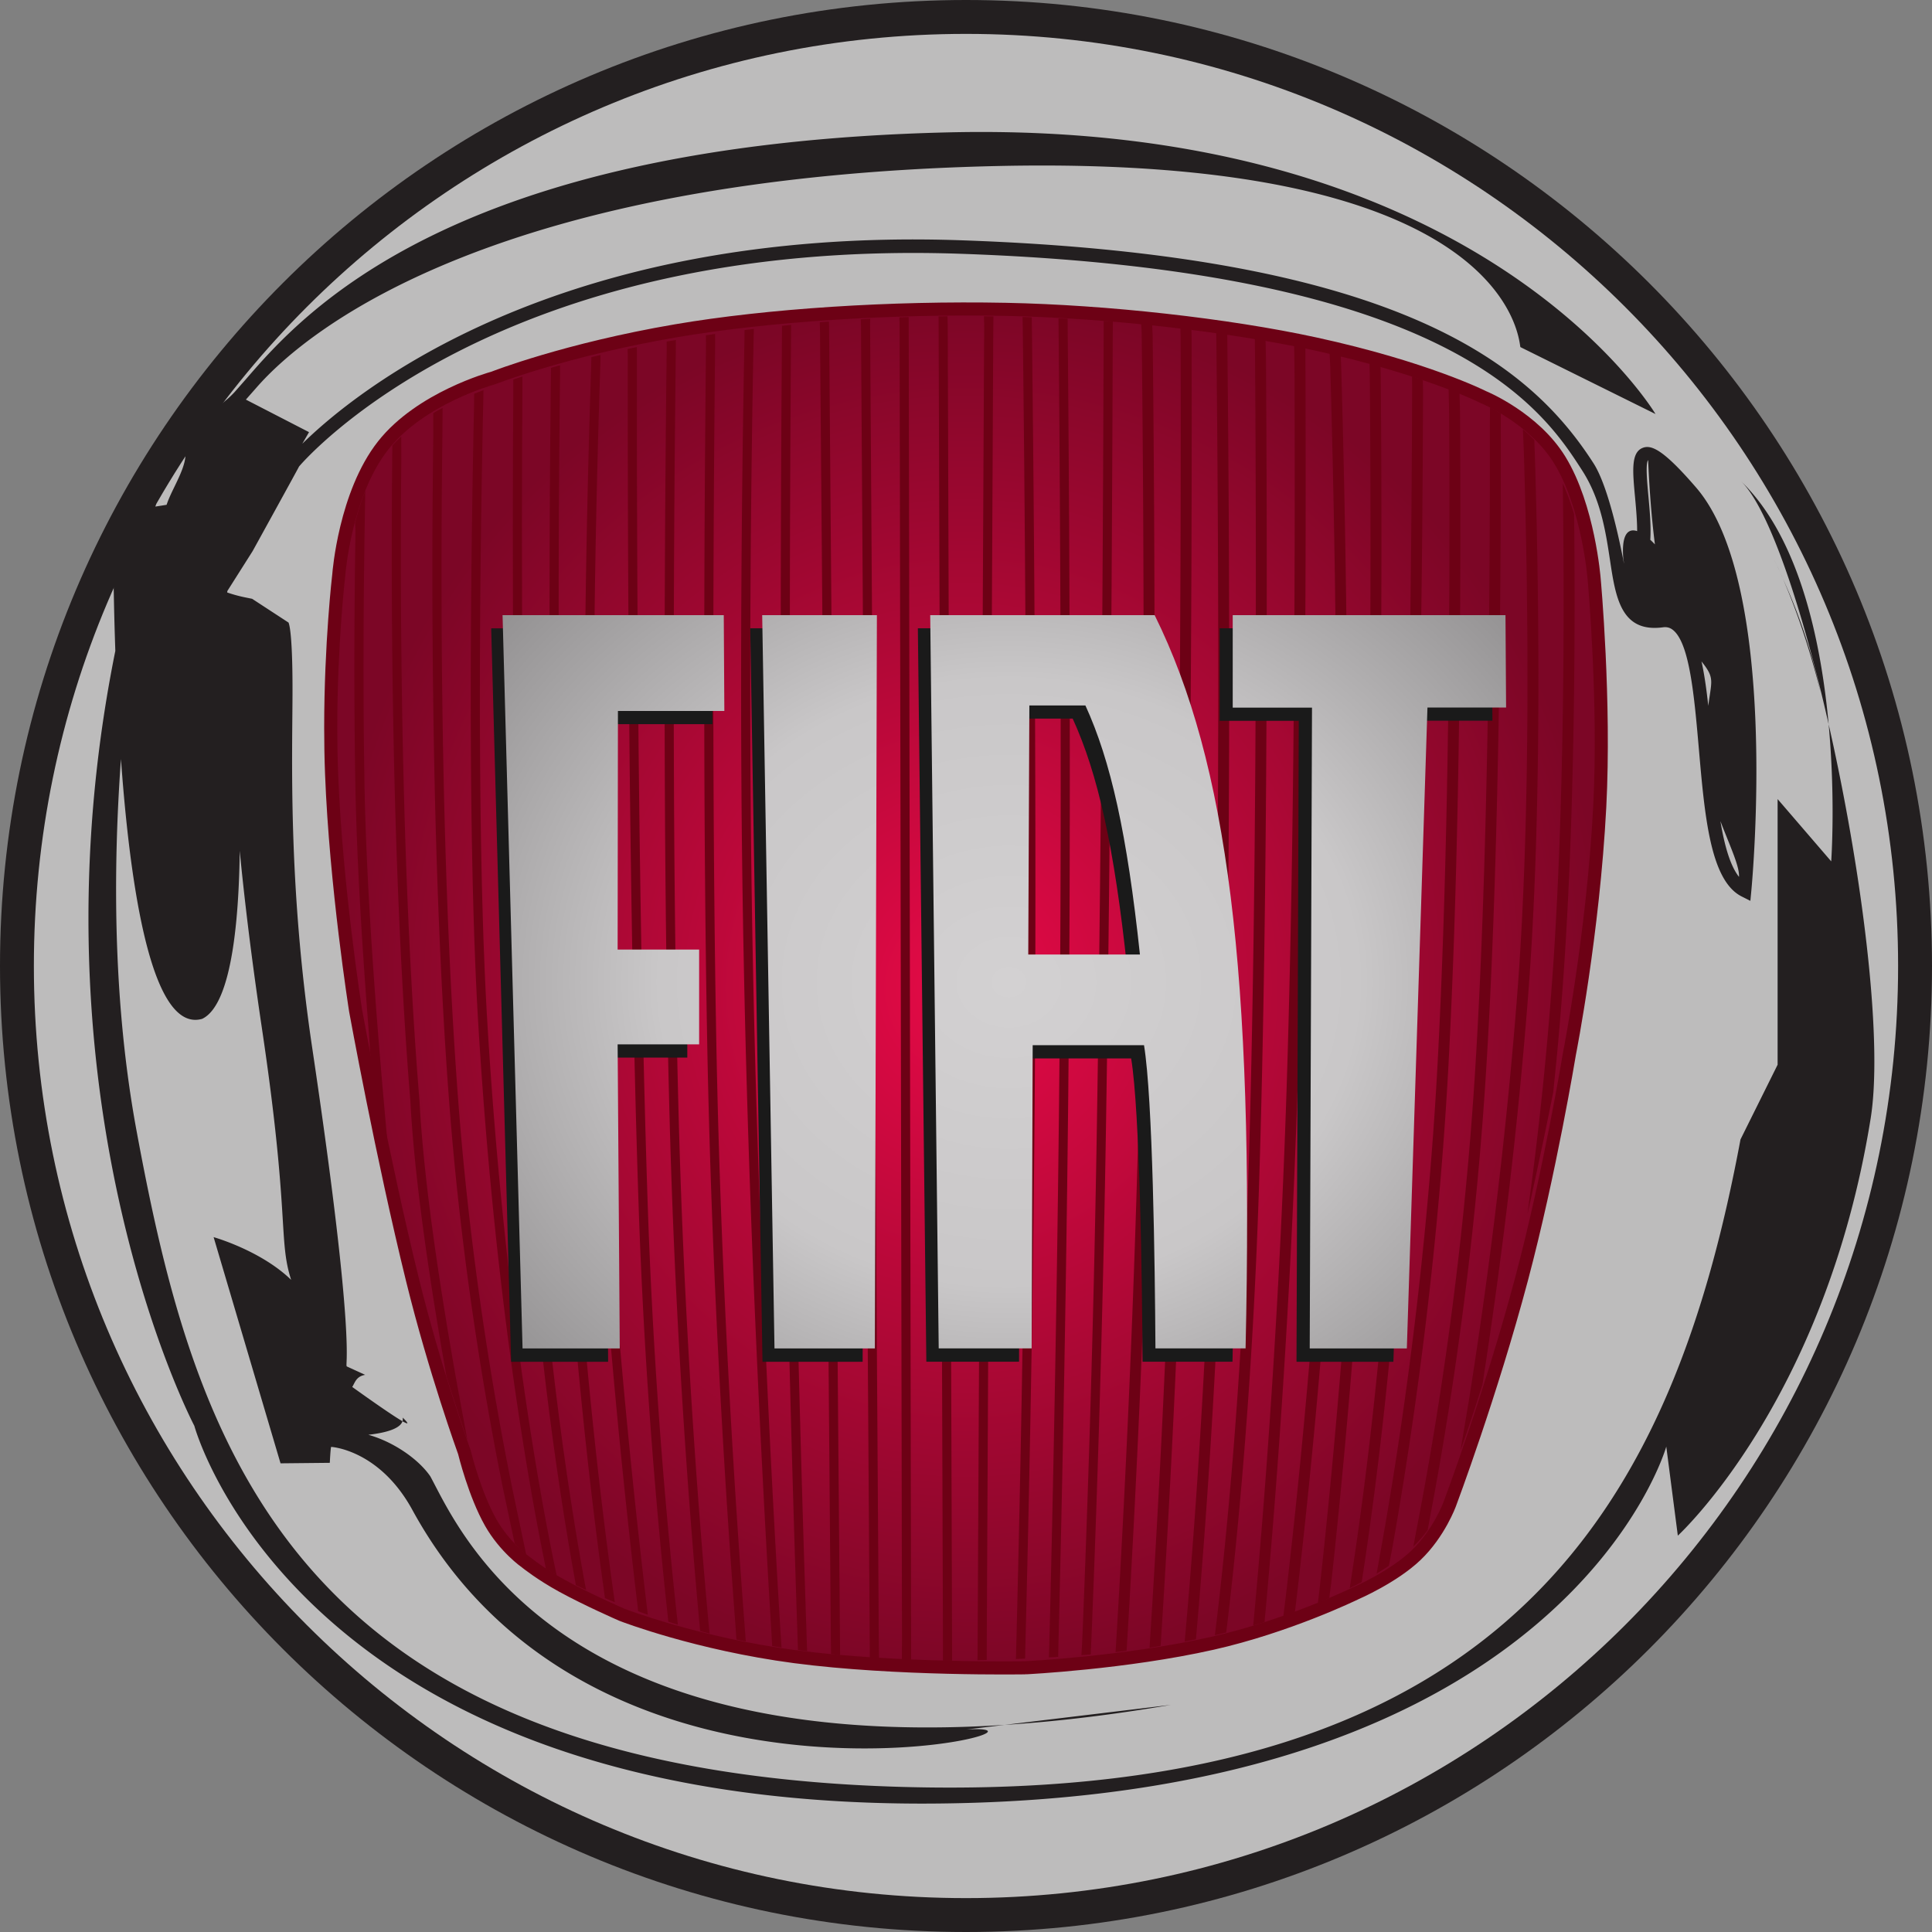 <svg viewBox="2.5 2.5 295 295" height="2500" width="2500" xmlns:xlink="http://www.w3.org/1999/xlink" xmlns="http://www.w3.org/2000/svg"><rect x="2.5" y="2.5" width="295" height="295" fill="#808080" stroke="none"/><path fill="#231f20" d="M297.5 149.998c0 81.465-66.039 147.502-147.5 147.502-81.462 0-147.5-66.037-147.5-147.502C2.5 68.539 68.538 2.5 150 2.5c81.461 0 147.5 66.039 147.5 147.498"></path><path fill="#bdbcbc" d="M292.324 149.998c0 78.608-63.721 142.327-142.325 142.327-78.605 0-142.327-63.719-142.327-142.327C7.672 71.396 71.395 7.675 150 7.675c78.604 0 142.324 63.721 142.324 142.323"></path><path fill="#231f20" d="M35.532 78.314c0 .118-15.791 2.52-15.775 2.595.077.392-.818 81.232 13.603 77.164 9.495-4.468 4.386-57.143 4.386-50.058 0 9.875.959 26.072 4.748 51.511 4.27 28.654 2.47 32.225 4.461 38.396-4.632-4.498-11.838-6.522-11.838-6.522l10.218 34.537 7.525-.077s.108-2.32.207-2.43c.203-.002 7.433.535 12.4 9.626 28.744 52.607 104.42 32.378 84.61 33.519l31.183-3.754C89.932 278.445 72.8 236.336 68.208 227.929c-2.877-4.216-11.148-8.633-16.348-6.118 0 0 12.692.507 12.128-2.858 3.966 3.852-9.862-6.234-9.862-6.234l.696 2.187c2.145.217 1.179-2.099 3.438-2.477l-2.804-1.284c-.359-.44 1.558-2.729-5.289-48.679-3.762-25.247-3.003-44.902-3.003-54.683 0-9.476-.619-10.146-.601-10.216l-5.565-3.635-1.067-.216c-1.534-.312-3.054-.803-3.713-1.168.342-.509.539-1.187.539-2.306 0-1.083-.116-2.494-.267-4.316-.199-2.438-.101-11.172-.438-8.254-17.733 153.9 6.814-17.226 3.799-13.938l1.725-1.954c8.353-9.642 37.533-32.16 112.825-33.92 79.621-1.866 79.982 27.217 80.255 27.642l20.625 10.216c-.271-.437-27.062-44.9-107.92-43.007C71.164 24.495 48.545 50.596 40.03 60.424l-1.684 1.912c-3.5 3.818-7.518 3.853-7.518 9.478 0 3.004-3.367 7.005-3.162 9.489 9.83 17.267 6.437 8.732 7.866-2.989zm217.734-7.403c-1.738.746-1.475 3.564-1.113 7.462.266 2.905.573 6.198 0 8.497l1.988.501c.658-2.639.332-6.118.05-9.189-.179-1.952-.456-4.906-.04-5.43.05.067.624 21.993 5.143 27.22 7.185 8.318 3.602 3.532 3.602 18.027 0 7.145 5.345 15.473 5.132 18.389-2.662-3.371-3.419-12.042-4.097-19.82-.793-9.057-1.471-16.876-4.691-19.474 3.969-3.481-9.825-21.72-8.883-9.369.648 4.32-1.465-9.7-4.533-14.473-9.396-14.625-28.865-31.713-96.515-34.062-62.015-2.153-92.75 23.301-100.65 31.066l1.026-1.771-10.077-5.194-2.851 30.17 4.313-6.807s6.962-12.625 7.09-12.921c1.087-1.281 30.472-34.934 101.076-32.482 75.26 2.612 89 23.991 94.87 33.12 2.826 4.402 3.568 9.321 4.227 13.661.86 5.716 1.682 11.113 8.1 10.25.59-.077 1.074.055 1.525.42 2.543 2.049 3.246 10.181 3.934 18.043.9 10.403 1.762 20.227 6.541 22.635l1.332.672.143-1.495c.18-1.909 4.301-46.877-8.432-61.62-5.014-5.805-6.861-6.608-8.21-6.026zm27.22 37.274a84.499 84.499 0 0 0-5.77-17.362c1.446 3.333 3.757 9.274 5.77 17.362zm-5.769-17.362a65.655 65.655 0 0 0-.9-2.008c.331.672.598 1.337.9 2.008zm-6.413-14.888c16.825 16.224 13.806 58.087 13.806 58.087l-8.184-9.509v40.562l-5.666 11.406c-10.076 53.873-33.997 101.408-127.804 98.872-93.804-2.535-108.282-52.604-117.097-100.138-8.814-47.533 3.777-99.504 3.777-99.504-27.702 82.391 5.038 144.502 5.038 144.502s15.737 58.308 112.691 57.676c96.949-.633 112.062-54.506 112.062-54.506l1.762 13.598s22.52-20.601 29.443-63.699c3.509-21.818-10.05-87.92-19.828-97.347zm5.512 12.88c-.326-.685-.525-1.062-.525-1.062.184.356.352.71.525 1.062"></path><g transform="matrix(.495 0 0 -.495 -261.408 458.006)"><defs><path d="M1094.29 667.165c.101-1.012.221-1.966.332-2.984 3.268-32.552 4.767-23.841-.332 2.984zM607.449 803.749s25.906 23.892 44.403 41.494c.001 0-24.667-13.828-44.403-41.494zm-6.894-317.058c14.668-29.588 29.101-48.843 29.101-48.843s-13.754 20.747-29.101 48.843zm480.497 284.368l-4.821 14.047 43.051-15.304-41.651 21.347 42.3 25.102-46.488-19.06 7.44 46.485-15.093-44.904-10.939 3.09c-22.941 34.107-54.46 51.176-94.119 70.2-73.72 35.372-171.977 25.992-171.977 25.992s115.999-1.476 204.73-54.071c18.327-10.862 33.605-25.925 46.287-42.948l-19.15-1.056 21.949-2.8a219.328 219.328 0 0 0 5.991-8.89l-25.481-14.72 27.49 11.541a264.99 264.99 0 0 0 8.052-13.976l-10.87-34.028 12.847 30.285c19.042-36.827 29.072-75.95 33.69-100.226-5.329 50.816-14.629 87.039-27.771 114.21l.961 2.256s48.099-62.868 39.471-165.977c-8.632-103.109-33.3-139.574-57.972-164.722l-1.228 12.577s-35.763-106.886-213.364-104.366c-177.604 2.518-191.17 60.35-191.17 60.35l-9.866 5.04s-41.931 32.682-67.832 119.449c-25.903 86.761-1.235 157.176-1.235 157.176s-13.565-57.84-3.698-116.937c5.112-30.626 23.46-69.325 39.968-99.529-12.117 24.431-24.402 55.908-28.867 89.47-9.872 74.188-7.403 124.483 4.929 162.202 12.332 37.719 19.735 54.071 19.735 54.071s-51.798-60.36-53.032-188.613c-1.234-128.259 107.297-216.274 155.396-235.137 48.101-18.86 199.801-44.004 291.065 20.117 91.271 64.129 85.101 80.471 114.7 139.578 29.61 59.097 17.272 178.55-23.428 242.679zm-21.601 23.52c-.099.164-.189.328-.29.484l.922-.116-.632-.368zm4.239-7.57c-.519.983-1.038 1.987-1.569 2.948l2.899 1.22-1.33-4.168zm-434.034 5.425c7.396 12.575 45.629 35.208 45.629 35.208s-20.969-12.579-44.398-40.241c-23.438-27.66 8.634 2.516 51.802 31.439 43.164 28.917 103.597 26.401 103.597 26.401s-19.729 15.091-94.965-8.803l72.767 31.437s-110.997-23.891-143.066-69.156c-32.073-45.265 1.229-18.86 8.634-6.285zm371.255 3.976c13.608-14.132 23.409-26.608 23.409-26.608s-4.01 12.711-23.409 26.608zM579.086 611.364c13.566-133.285 70.302-189.872 70.302-189.872s43.164-42.749 177.598-49.034c134.429-6.286 177.604 46.522 181.306 55.324 3.698 8.802-17.275-5.026-23.44-2.51-6.165 2.51 19.738 49.038 19.738 49.038-13.569-50.297 7.4 7.543 20.962 1.253 13.569-6.281-27.133-22.631-13.562-35.206 13.562-12.575 41.92 76.702 60.431 116.941 18.499 40.235 12.33 81.73 11.101 108.137s-7.4 37.723-7.4 37.723l-3.7-62.876s2.471-8.796-17.27 35.216l-16.03 42.749c-11.099-196.159-55.507-270.351-55.507-270.351s-16.03-49.032-145.531-50.293c-129.496-1.249-148 32.7-148 32.7-41.93 55.324-66.598 173.52-60.426 251.475 6.164 77.961 0 99.342 55.496 123.232 55.5 23.887 139.364 26.407 139.364 26.407 100.733 2.832 151.375-17.074 176.395-35.005a314.522 314.522 0 0 1-9.895 9.851c-18.499 17.601-189.934 54.071-279.964 18.864-90.032-35.208-96.199-69.156-90.032-172.266 6.169-103.109 38.235-188.609 60.434-221.305 22.199-32.692 101.134-42.753 101.134-42.753-107.302 2.518-119.634 59.093-125.802 69.163-6.168 10.059-24.668 30.18-28.367 13.828-3.698-16.344-36.859 83.609-30.691 88.641 6.164 5.03 44.257-50.923 44.257-50.923s-13.566 27.668-27.132 105.625c-13.567 77.957 7.397 116.937-6.169 119.453s16.871-115.034-21.984-120.262c-11.071-1.492-1.884 103.965 3.055 125.34 4.93 21.38 10.301 27.619 10.301 27.619s-34.537-22.639-20.972-155.923" id="a"></path></defs><clipPath id="b"></clipPath><g clip-path="url(#b)"><linearGradient gradientTransform="translate(1691.245 655.838) scale(.495)" y2="-68.654" x2="-1743.503" y1="-610.653" x1="-2310.491" gradientUnits="userSpaceOnUse" id="c"><stop stop-color="#8c8c8c" offset="0"></stop><stop stop-color="#464646" offset=".5"></stop><stop stop-color="#fff" offset=".75"></stop><stop stop-color="#fff" offset="1"></stop></linearGradient><path fill="url(#c)" d="M1094.29 667.165c.229-.334 0 0 0 0zM607.449 803.749s25.906 23.892 44.403 41.494c.001 0-24.667-13.828-44.403-41.494zm-6.894-317.058c14.668-29.588 29.101-48.843 29.101-48.843s-13.754 20.747-29.101 48.843zm480.497 284.368l-4.821 14.047 43.051-15.304-41.651 21.347 42.3 25.102-46.488-19.06 7.44 46.485-15.093-44.904-10.939 3.09c-22.941 34.107-54.46 51.176-94.119 70.2-73.72 35.372-171.977 25.992-171.977 25.992s115.999-1.476 204.73-54.071c18.327-10.862 33.605-25.925 46.287-42.948l-19.15-1.056 21.949-2.8a219.328 219.328 0 0 0 5.991-8.89l-25.481-14.72 27.49 11.541a264.99 264.99 0 0 0 8.052-13.976l-10.87-34.028 12.847 30.285c19.042-36.827 29.072-75.95 33.69-100.226-5.329 50.816-14.629 87.039-27.771 114.21l.961 2.256s48.099-62.868 39.471-165.977c-8.632-103.109-33.3-139.574-57.972-164.722l-1.228 12.577s-35.763-106.886-213.364-104.366c-177.604 2.518-191.17 60.35-191.17 60.35l-9.866 5.04s-41.931 32.682-67.832 119.449c-25.903 86.761-1.235 157.176-1.235 157.176s-13.565-57.84-3.698-116.937c5.112-30.626 23.46-69.325 39.968-99.529-12.117 24.431-24.402 55.908-28.867 89.47-9.872 74.188-7.403 124.483 4.929 162.202 12.332 37.719 19.735 54.071 19.735 54.071s-51.798-60.36-53.032-188.613c-1.234-128.259 107.297-216.274 155.396-235.137 48.101-18.86 199.801-44.004 291.065 20.117 91.271 64.129 85.101 80.471 114.7 139.578 29.61 59.097 17.272 178.55-23.428 242.679zm-21.601 23.52c-.099.164-.189.328-.29.484l.922-.116-.632-.368zm4.239-7.57c-.519.983-1.038 1.987-1.569 2.948l2.899 1.22-1.33-4.168zm-434.034 5.425c7.396 12.575 45.629 35.208 45.629 35.208s-20.969-12.579-44.398-40.241c-23.438-27.66 8.634 2.516 51.802 31.439 43.164 28.917 103.597 26.401 103.597 26.401s-19.729 15.091-94.965-8.803l72.767 31.437s-110.997-23.891-143.066-69.156c-32.073-45.265 1.229-18.86 8.634-6.285zm371.255 3.976c13.608-14.132 23.409-26.608 23.409-26.608s-4.01 12.711-23.409 26.608zM579.086 611.364c13.566-133.285 70.302-189.872 70.302-189.872s43.164-42.749 177.598-49.034c134.429-6.286 177.604 46.522 181.306 55.324 3.698 8.802-17.275-5.026-23.44-2.51-6.165 2.51 19.738 49.038 19.738 49.038-13.569-50.297 7.4 7.543 20.962 1.253 13.569-6.281-27.133-22.631-13.562-35.206 13.562-12.575 41.92 76.702 60.431 116.941 18.499 40.235 12.33 81.73 11.101 108.137s-7.4 37.723-7.4 37.723l-3.7-62.876s2.471-8.796-17.27 35.216l-16.03 42.749c-11.099-196.159-55.507-270.351-55.507-270.351s-16.03-49.032-145.531-50.293c-129.496-1.249-148 32.7-148 32.7-41.93 55.324-66.598 173.52-60.426 251.475 6.164 77.961 0 99.342 55.496 123.232 55.5 23.887 139.364 26.407 139.364 26.407 100.733 2.832 151.375-17.074 176.395-35.005a314.522 314.522 0 0 1-9.895 9.851c-18.499 17.601-189.934 54.071-279.964 18.864-90.032-35.208-96.199-69.156-90.032-172.266 6.169-103.109 38.235-188.609 60.434-221.305 22.199-32.692 101.134-42.753 101.134-42.753-107.302 2.518-119.634 59.093-125.802 69.163-6.168 10.059-24.668 30.18-28.367 13.828-3.698-16.344-36.859 83.609-30.691 88.641 6.164 5.03 44.257-50.923 44.257-50.923s-13.566 27.668-27.132 105.625c-13.567 77.957 7.395 116.937-6.172 119.453s16.874-115.034-21.981-120.262c-11.071-1.492-1.884 103.965 3.055 125.34 4.93 21.38 10.301 27.619 10.301 27.619s-34.537-22.639-20.972-155.923"></path></g></g><radialGradient gradientUnits="userSpaceOnUse" gradientTransform="matrix(1 0 0 -1.069 2229.395 715.031)" r="98" cy="525.413" cx="-2079.394" id="d"><stop stop-color="#e60a47" offset="0"></stop><stop stop-color="#7c0626" offset="1"></stop></radialGradient><path stroke-width="2" stroke="#6d0115" fill="url(#d)" d="M159.061 257.157c.104-.005 15.295-.75 28.545-3.736 11.514-2.592 21.703-7.546 21.805-7.595l.037-.02.041-.019c.057-.024 5.734-2.475 9.226-5.812 3.54-3.385 5.149-7.813 5.165-7.857.072-.192 6.27-16.711 10.957-34.356 4.314-16.237 7.273-34.188 7.304-34.367.046-.236 3.62-18.374 4.624-37.667.844-16.215-.832-34.625-.852-34.81-.01-.139-.873-11.041-5.248-18.17-3.932-6.405-11.523-9.551-11.6-9.583l-.066-.026-.064-.034c-.088-.044-8.902-4.46-25.623-8.098-13.336-2.901-31.872-4.972-47.221-5.271-17.547-.345-36.385.879-50.385 3.272-16.791 2.87-27.7 7.134-27.81 7.177l-.091.034-.094.025c-.109.029-10.989 3.012-16.708 10.274-5.811 7.377-6.752 19.496-6.761 19.618l-.007.074c-.017.124-1.235 10.576-1.235 23.386 0 2.296.038 4.668.132 7.071.655 17.062 3.638 35.972 3.667 36.161.035.187 4.076 22.387 8.685 41.097 3.414 13.87 7.86 26.141 7.905 26.262l.029.088.023.09c.017.062 1.532 6.288 3.996 10.633 2.146 3.78 5.305 6.003 5.338 6.022l.052.036.051.042c.023.017 2.173 1.753 5.473 3.562 3.8 2.08 8.892 4.312 9.108 4.402.359.141 11.584 4.438 26.382 6.391 15.454 2.04 35.023 1.707 35.22 1.704z"></path><path fill="#6d0115" d="M91.997 245.268c-.67-.307-1.035-.484-1.035-.484-.038-.017-.229-.1-.538-.242l-.112-.665c-2.65-14.612-6.695-41.309-8.018-73.863-1.636-38.282-1.573-85.2-1.418-107.926v-1.644c.447-.15.91-.302 1.388-.455l.007 1.647c-.157 22.532-.232 69.806 1.414 108.321 1.345 33.122 5.513 60.153 8.148 74.514l.164.797z"></path><path fill="#6d0115" d="M96.372 247.142c-.536-.217-1.04-.426-1.508-.622l-.13-1.025c-1.93-13.761-5.345-41.815-6.968-77.702-1.724-38.15-1.413-86.103-1.143-107.903l.003-1.225c.453-.13.917-.26 1.39-.391l.003 1.352c-.27 21.65-.59 69.823 1.138 108.107 1.66 36.699 5.196 65.183 7.093 78.533l.122.876zM129.095 52.757c.35 42.26 1.36 164.166 1.655 199.48l.027 2.983c-.452-.048-.915-.1-1.383-.154l-.035-2.834c-.294-35.288-1.303-156.878-1.654-199.29l-.035-1.236c.468-.04.937-.079 1.405-.115l.02 1.166zM147.212 52.208l.66 201.034.01 2.82c-.488.006-.956.01-1.402.012v-3.2c-.14-41.955-.543-164.766-.662-201.123l-.007-.946 1.36-.016.041 1.419zM154.168 52.392l-.997 200.853-.002 2.72c-.483.013-.95.024-1.414.034l.02-2.206c.175-35.677.795-160.61 1-201.673l-.033-1.326c.485.005.968.01 1.45.018l-.024 1.58zM172.972 252.523c.998-16.528 2.885-51.567 3.66-91.215.79-40.408.44-86.394.194-107.991l-.079-1.39c.564.05 1.123.1 1.68.152l.077 1.78c.241 21.836.582 67.398-.2 107.48-.77 39.318-2.63 74.11-3.635 90.833l-.147 2.389c-.585.07-1.092.137-1.687.2l.137-2.238zM220.494 236.141a19.964 19.964 0 0 1-2.19 2.503l.668-3.546c2.908-15.064 6.668-38.366 8.545-65.728 2.23-32.528 2.516-77.005 2.47-102.278l.03-2.421c.542.3 1.092.618 1.64.96l.004 3.227c.032 25.564-.293 68.796-2.474 100.625-1.843 26.861-5.497 49.83-8.389 64.97l-.304 1.688zM236.569 181.574a546.508 546.508 0 0 0 3.082-31.494c1.682-24.807 1.725-52.91 1.511-70.796l-.036-2.985a37.622 37.622 0 0 1 1.722 4.71l.033 2.774c.15 17.908-.011 43.553-1.56 66.408a517.142 517.142 0 0 1-1.146 14.066l-.511 5.027a798.308 798.308 0 0 1-3.929 18.58l.834-6.29z"></path><path fill="#6d0115" d="M214.574 241.58c-.53.36-1.163.77-1.878 1.201l.508-2.853c2.787-15.345 7.126-43.196 8.832-75.56 1.87-35.553 1.877-77.814 1.72-99.45l-.065-3.063c.477.168 1.04.375 1.663.624l.078 2.854c.153 21.78.135 63.762-1.727 99.12-1.658 31.474-5.803 58.697-8.602 74.354l-.53 2.772zM194.048 248.616c1.318-14.298 3.735-43.895 4.896-79.601 1.303-40.084 1.308-87.585 1.212-110.53l-.05-3.264c.581.12 1.155.24 1.718.362l.006 3.159c.096 23.058.085 70.371-1.214 110.327-1.153 35.47-3.545 64.925-4.87 79.37l-.17 1.755c-.552.163-1.105.331-1.72.502l.192-2.08zM188.273 249.966c1.447-12.142 3.818-35.677 4.797-66.287 1.426-44.537 1.25-100.703 1.064-126.695l-.033-2.891c.554.094 1.101.189 1.64.288l.063 3.022c.186 26.188.354 82.01-1.067 126.33-.964 30.139-3.275 53.439-4.734 65.797l-.27 2.238c-.555.135-1.149.285-1.735.42l.275-2.222zM183.589 250.95c1.133-12.837 3.086-38.265 4.004-69.2 1.282-43.233.951-97.978.642-126.52l-.033-2.04c.57.076 1.133.156 1.687.237l.03 2.729c.304 28.806.614 82.855-.655 125.641-.903 30.457-2.81 55.585-3.949 68.647l-.208 2.369c-.576.119-1.118.23-1.714.344l.196-2.206zM178.155 252.042c.96-14.996 2.774-46.327 3.566-79.934 1.055-44.674 1.105-94.508 1.059-117.836l-.047-1.756c.566.064 1.128.127 1.688.192l.034 1.98c.045 23.509-.011 73.033-1.06 117.458-.784 33.206-2.562 64.193-3.532 79.421l-.144 2.247c-.597.1-1.078.184-1.693.277l.129-2.05zM172.407 53.491c-.072 23.874-.311 78.036-1.084 124.235a3206.07 3206.07 0 0 1-2.147 74.431l-.129 2.958c-.471.04-.946.08-1.418.118l.138-2.629c.585-14.338 1.62-42.56 2.163-74.901.78-46.426 1.018-100.897 1.089-124.577l.01-1.639c.468.033.938.064 1.404.098l-.026 1.906zM165.525 52.392c.194 21.07.482 62.303.225 101.16-.28 42.062-1.19 82.222-1.622 99.514l-.052 2.42c-.474.03-.946.06-1.417.086l.064-2.053c.43-17.01 1.353-57.524 1.634-99.979.257-38.628-.026-79.612-.22-100.783l-.014-1.658c.464.021.928.042 1.39.065l.012 1.228zM160.06 52.3c.285 24.165.683 67.416.49 108.206-.18 37.95-.993 74.297-1.482 93.287l-.042 1.965-1.403.06.058-2.3c.49-19.051 1.294-55.24 1.474-93.018.194-40.587-.198-83.608-.486-107.834l-.032-1.764 1.403.04.02 1.359zM110.848 251.924c-.485-.12-.966-.244-1.444-.373l-.083-.904c-1.17-12.617-3.522-40.992-4.494-74.3-1.243-42.489-.83-95.593-.525-120.6l-.011-1.095c.465-.08.931-.16 1.404-.238l.003 1.109c-.304 24.891-.724 78.182.521 120.786.986 33.737 3.388 62.404 4.538 74.73l.09.885zM101.41 249.056c-.502-.18-.993-.357-1.471-.533l-.114-1.044c-2.13-17.76-6.247-56.126-7.552-96.828-1.105-34.436-.15-72.87.493-92.198l.025-1.417c.462-.112.93-.225 1.404-.336l-.018 1.221c-.642 19.115-1.627 57.94-.512 92.689 1.323 41.276 5.543 80.147 7.638 97.507l.108.939zM61.774 178.267c-1.7-8.28-2.694-14.328-2.712-14.434l-.239-3.627c-.98-12.39-1.862-26.27-2.067-38.105-.243-13.994-.14-27.986.021-38.451l-.058-1.334a42.428 42.428 0 0 1 1.552-4.871l-.12 7.44c-.15 10.31-.236 23.75 0 37.195.259 14.973 1.604 33.23 2.862 47.582l.761 8.605zM73.88 222.454c-.965-2.83-2.07-6.167-3.216-9.813l-.849-4.896c-2.17-12.831-4.096-26.46-4.641-36.928-2.839-34.8-2.983-74.97-2.804-96.353l.035-3.934c.441-.483.898-.94 1.363-1.367l.008 3.721c-.199 20.905-.12 62.194 2.787 97.841.635 12.206 3.156 28.727 5.747 43.253l1.57 8.476zM80.724 229.775c-2.861-14.106-6.391-34.912-8.218-58.7-2.835-36.915-2.737-80.353-2.458-101.843l.033-4.439c-.406.209-.891.471-1.429.786l.002 3.7c-.278 21.539-.372 64.974 2.463 101.9 1.82 23.696 5.326 44.444 8.186 58.593l1.78 8.395c.308.347.634.69.98 1.02.25.238.514.475.785.706l-2.124-10.118zM105.92 249.785c-1.295-11.636-3.583-35.202-4.53-63.644-1.56-46.794-1.671-105.2-1.64-129.46l-.013-1.183c-.475.093-.945.19-1.408.286l.028 1.03c-.031 24.352.083 82.646 1.64 129.373.928 27.81 3.134 50.97 4.446 62.905l.109 1.027c.476.155.96.307 1.45.455l-.082-.79z"></path><path fill="#6d0115" d="M76.322 62.075c-.514.197-.987.383-1.419.557l-.026 2.092c-.467 21.84-1.079 65.505.656 94.197 2.462 40.688 7.562 69.529 10.082 81.916l.235 1.22c.535.336 1.143.695 1.645.979l-.313-1.497c-2.43-11.744-7.732-40.967-10.257-82.7-1.747-28.883-1.11-72.988-.644-94.62l.041-2.198M111.69 53.493l-1.408.202.023 1.17c-.241 22.746-.55 67.732.185 107.117.7 37.45 2.998 71.6 4.293 88.509l.165 2.351c.475.096.95.191 1.426.282l-.152-2.075c-1.284-16.648-3.63-51.178-4.34-89.093-.738-39.43-.426-84.478-.184-107.183l-.008-1.28zM117.603 52.726c-.476.057-.95.114-1.422.173l-.004 1.14c-.36 18.547-.895 56.92-.114 95.128.844 43.45 3.118 84.471 4.217 102.491l.125 2.18c.48.077.955.154 1.43.226l-.158-2.383c-1.096-17.951-3.377-59.027-4.221-102.542-.78-38.266-.243-76.7.117-95.19l.03-1.223zM123.3 52.107c-.463.044-.928.093-1.391.14l-.01 1.154c-.155 19.905-.37 61.752.108 102.353.464 39.372 1.652 78.297 2.248 96.123l.084 2.555c.471.065.94.129 1.4.19l-.092-2.753c-.595-17.805-1.785-56.746-2.248-96.132-.481-40.786-.261-82.833-.106-102.614l.007-1.016zM135.382 51.166c-.485.028-.97.055-1.454.085l.035.777c.241 36.489 1.067 160.896 1.333 201.217l.023 2.413c.493.043.961.082 1.401.116l-.03-2.438c-.268-40.244-1.093-164.985-1.335-201.4l.027-.77zM141.246 50.905c-.472.015-.946.033-1.421.049l.035 1.345.364 200.39-.022 3.323c.362.023.625.036.776.044.08 0 .296.007.637.008l.003-3.465c-.07-37.47-.294-161.708-.366-200.3l-.006-1.394zM198.774 246.72c2.013-16.935 5.668-51.941 7.213-93.915 1.153-31.248.238-73.167-.364-94.129l-.107-2.256c.585.138 1.153.277 1.709.415l.084 2.32c.602 21.15 1.494 62.677.349 93.71-1.545 41.922-5.19 76.907-7.209 93.924l-.241 1.94a83.53 83.53 0 0 1-1.757.58l.323-2.588z"></path><path fill="#6d0115" d="M205.757 244.301c1.628-14.744 4.485-43.887 6.205-80.237 1.654-34.904 1.568-79.968 1.368-103.86l-.035-1.738c-.539-.156-1.101-.315-1.687-.478l.05 2.061c.201 23.829.29 68.99-1.363 103.938-1.742 36.79-4.647 66.183-6.261 80.71l-.311 2.634c.5-.229 1.091-.5 1.737-.801l.297-2.229zM210.879 241.066c1.97-13.195 4.65-34.773 6.173-62.334 2.263-40.996 2.671-93.295 2.736-116.677l-.033-1.552c-.472-.165-1.024-.35-1.655-.56l.019 1.57c-.06 23.09-.457 75.85-2.736 117.127-1.582 28.683-4.423 50.86-6.405 63.822l-.386 2.548a85.907 85.907 0 0 0 1.828-.94l.459-3.004zM225.506 223.964s1.5-4.134 3.351-10.047l.702-4.595c2.28-15.25 4.686-34.27 6.28-54.88 2.123-27.436 1.658-60.854 1.069-80.97l-.129-3.797a23.175 23.175 0 0 0-1.748-1.616l.135 3.09c.617 19.739 1.208 54.695-.996 83.169-1.85 23.933-4.798 45.715-7.369 61.918l-1.295 7.728z"></path><g><g fill="#1a1a1a"><path d="M107.446 163.987V149.51H95.03l.046-36.44h16.21l-.087-14.632H77.5l3.046 111.991h14.808l-.324-46.44zM117.053 98.437l1.873 111.991h15.29l.31-111.991zM215.26 210.428l3.14-97.882h11.98l-.092-14.109h-41.553v14.126h12.078l-.348 97.865zM157.587 150.268l.168-38.04h8.537c3.87 8.472 6.357 19.676 8.307 38.04h-17.012zm-13.643 60.157H158.1l.158-46.309h16.961c1.334 8.173 1.66 33.406 1.74 46.31h13.731c1.296-57.175-2.73-89.493-13.849-111.99h-34.192l1.295 111.99z"></path></g><g transform="matrix(1.393 0 0 1.654 79.237 96.43)"><radialGradient gradientUnits="userSpaceOnUse" gradientTransform="matrix(1.393 0 0 -1.018 2385.16 367.197)" r="55" cy="327.422" cx="-1672.399" id="e"><stop stop-color="#d3d1d2" offset="0"></stop><stop stop-color="#c9c7c8" offset=".5"></stop><stop stop-color="#8d8b8c" offset="1"></stop></radialGradient><path d="M21.547 30.871h-8.934l.033-22.026H24.31L24.247 0H0l2.192 67.691h10.654l-.233-28.07h8.934z" fill="url(#e)"></path><radialGradient gradientUnits="userSpaceOnUse" gradientTransform="matrix(1.393 0 0 -1.018 2385.16 367.197)" r="55" cy="327.422" cx="-1672.399" id="f"><stop stop-color="#d3d1d2" offset="0"></stop><stop stop-color="#c9c7c8" offset=".5"></stop><stop stop-color="#8d8b8c" offset="1"></stop></radialGradient><path d="M41.032 0H28.459l1.348 67.691h11.002z" fill="url(#f)"></path><radialGradient gradientUnits="userSpaceOnUse" gradientTransform="matrix(1.393 0 0 -1.018 2385.16 367.197)" r="55" cy="327.422" cx="-1672.399" id="g"><stop stop-color="#d3d1d2" offset="0"></stop><stop stop-color="#c9c7c8" offset=".5"></stop><stop stop-color="#8d8b8c" offset="1"></stop></radialGradient><path d="M88.476 67.691h10.645l2.26-59.163H110L109.934 0H80.035v8.538h8.691z" fill="url(#g)"></path><radialGradient gradientUnits="userSpaceOnUse" gradientTransform="matrix(1.393 0 0 -1.018 2385.16 367.197)" r="54.998" cy="327.423" cx="-1672.399" id="h"><stop stop-color="#d3d1d2" offset="0"></stop><stop stop-color="#c9c7c8" offset=".5"></stop><stop stop-color="#8d8b8c" offset="1"></stop></radialGradient><path fill="url(#h)" d="M57.624 31.329l.12-22.993h6.143c2.785 5.121 4.574 11.893 5.977 22.993h-12.24zM47.808 67.69h10.186l.114-27.991h12.204c.959 4.941 1.194 20.191 1.252 27.991h9.88c.931-34.558-1.965-54.092-9.967-67.69H46.876l.932 67.69z"></path></g></g></svg>